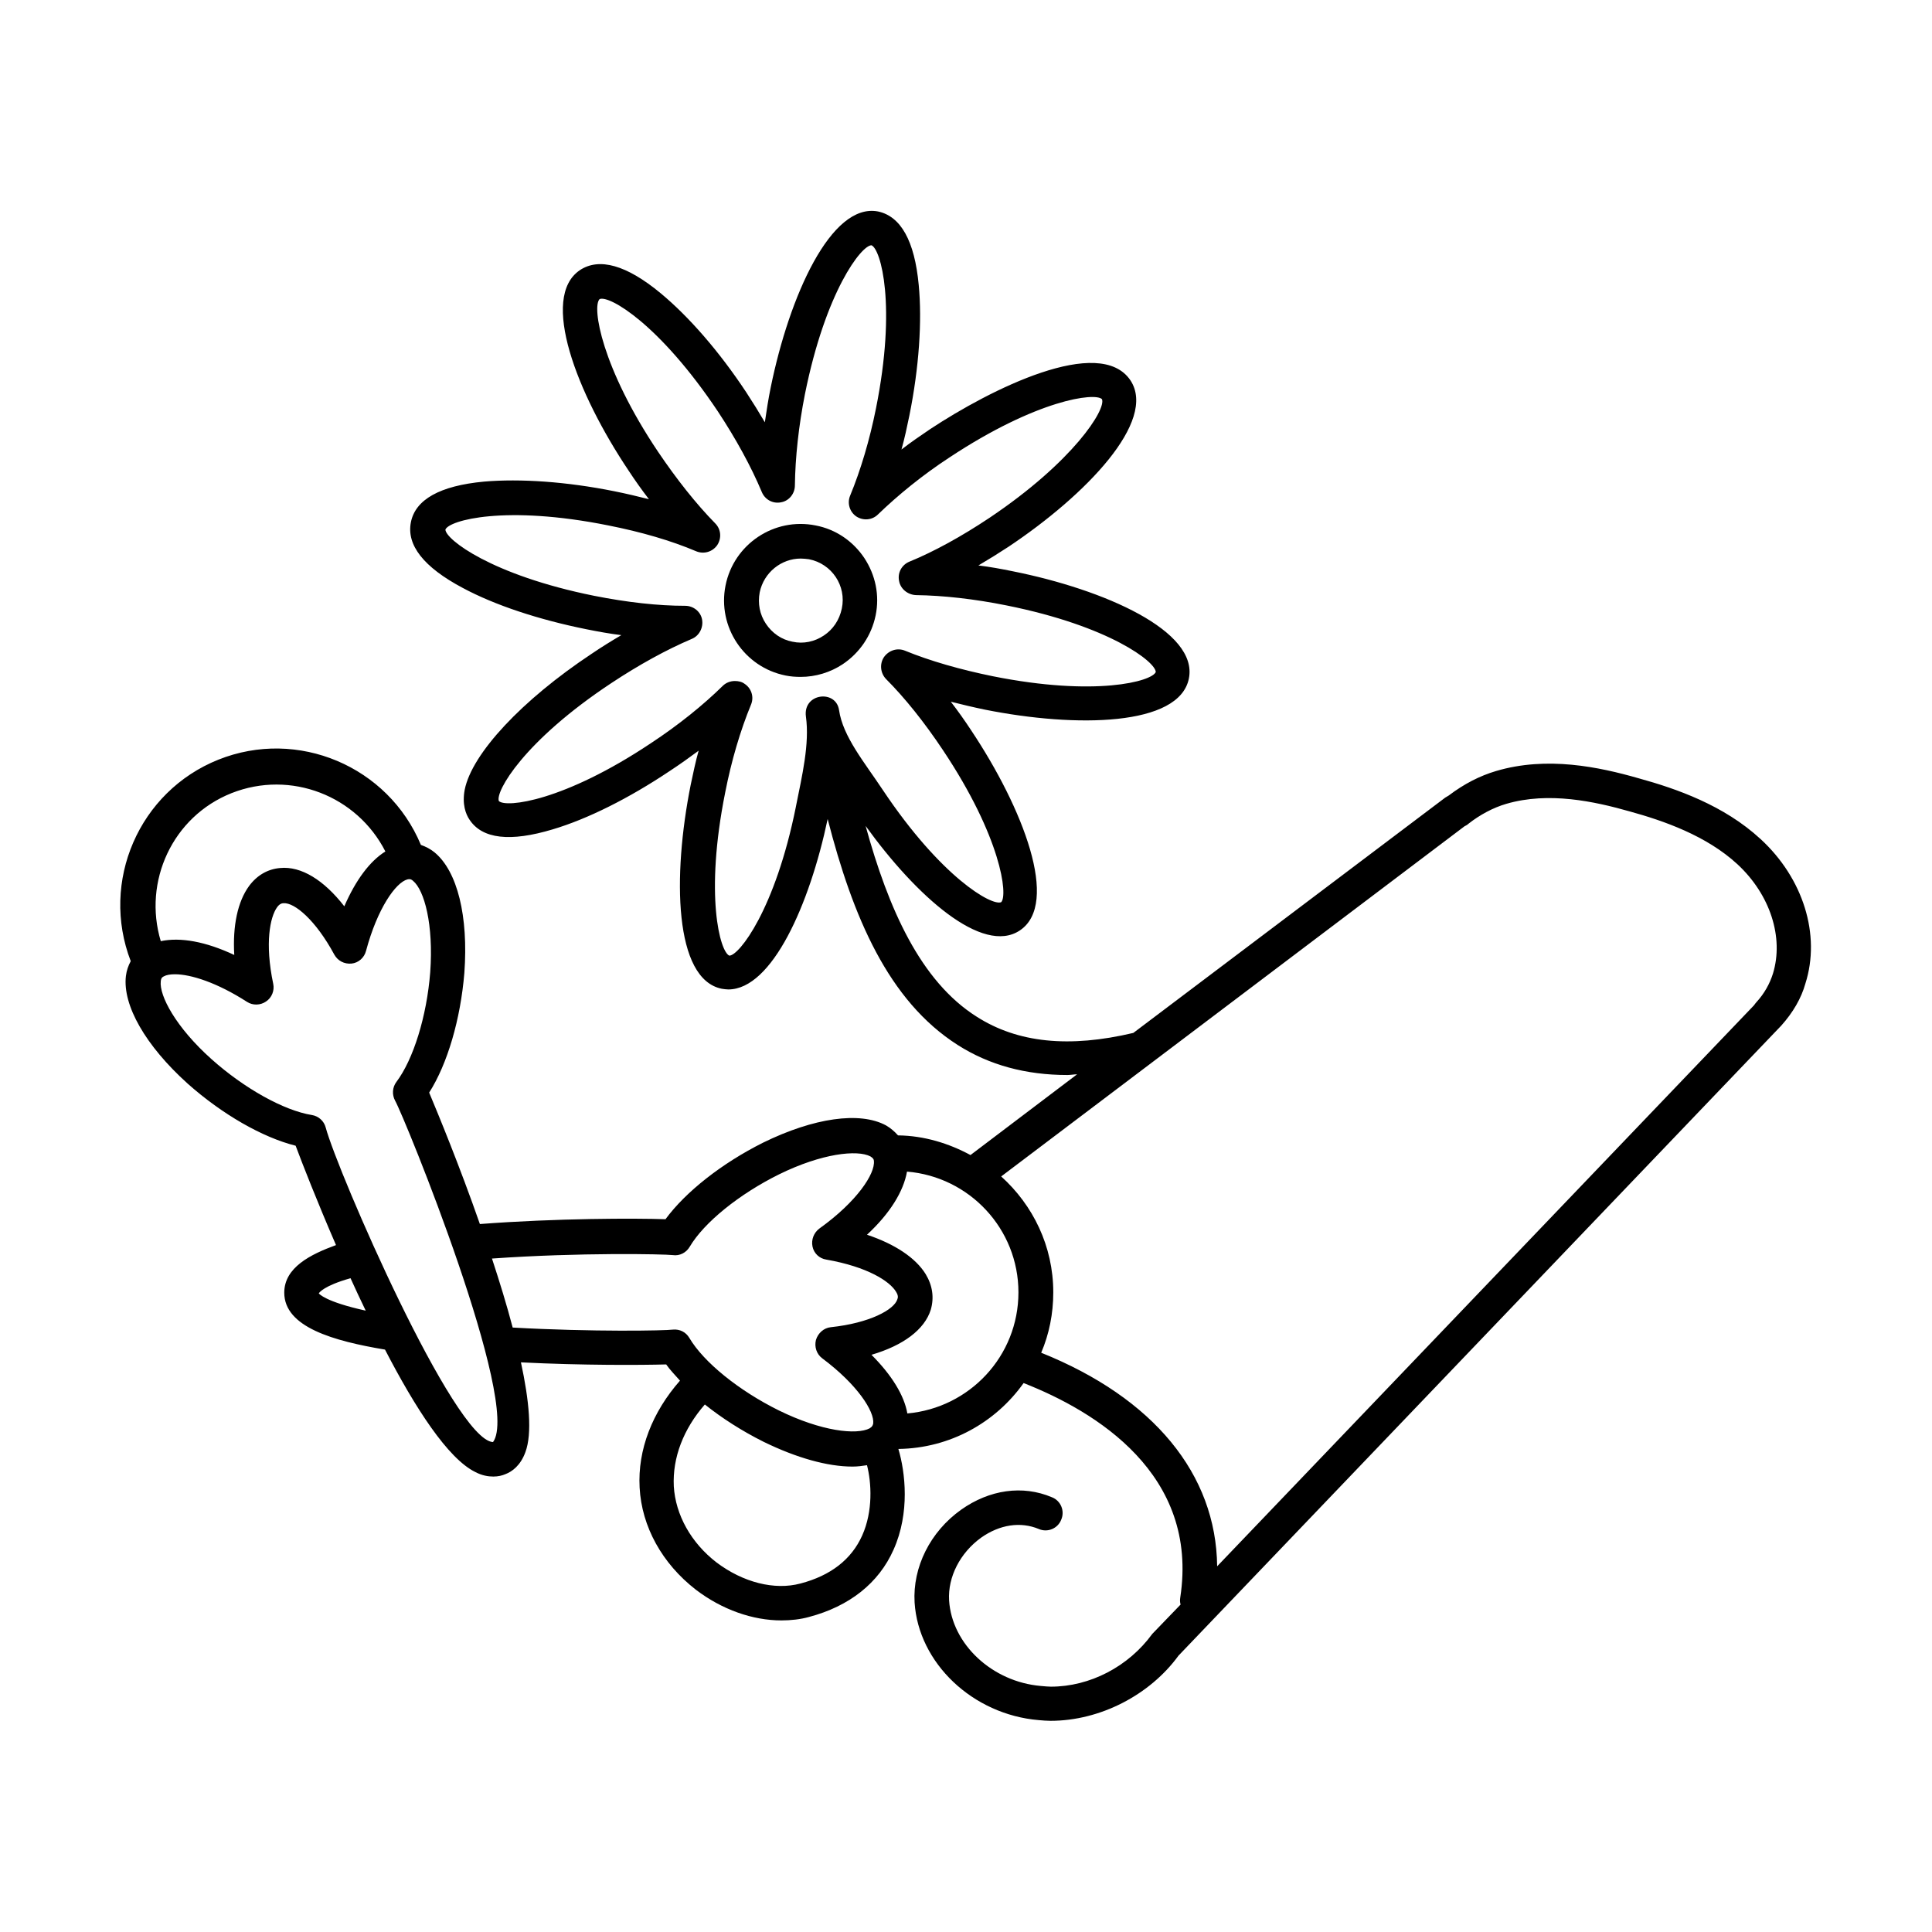 <svg xmlns="http://www.w3.org/2000/svg" viewBox="0 0 1200 1200" version="1.1" height="1200pt" width="1200pt">
 <path d="m1093.5 521.14c-22.715-21-52.285-31.285-75.645-37.715-24.645-7.07-57-13.93-88.715-4.5-10.07 3-19.715 7.93-29.355 15.215-0.645 0.43-1.5 0.855-2.144 1.285l-193.71 146.14c-39.855 9.43-71.785 6.215-97.285-10.07-34.93-22.07-54.855-67.07-69-118.5 31.5 43.715 72.645 80.355 95.785 64.93 25.07-16.715 1.93-76.07-30.215-124.29-4.07-6.215-8.355-12.215-12.645-17.785 6.856 1.715 13.93 3.43 21.215 4.93 56.785 11.355 120.64 10.285 126.64-19.285 6-29.57-52.5-55.285-109.29-66.645-7.285-1.5-14.355-2.785-21.43-3.644 6.215-3.644 12.43-7.5 18.645-11.57 48.215-32.145 92.355-78 75.855-103.29-19.07-28.715-87.215 5.57-124.5 30.215-6 4.07-12 8.145-17.785 12.645 1.93-6.856 3.43-13.93 4.93-21.215 6-29.785 7.93-58.5 5.785-81-2.57-27.43-11.145-42.645-25.285-45.645-29.145-5.57-55.07 52.5-66.645 109.29-1.5 7.285-2.57 14.355-3.644 21.645-3.644-6.215-7.5-12.43-11.57-18.645-16.715-25.285-35.57-46.93-53.145-61.5-21.215-17.57-38.145-22.285-50.145-14.355-25.07 16.93-1.93 76.5 30.215 124.5 4.07 6.215 8.355 12.215 12.645 17.785-6.856-1.715-13.93-3.43-21.43-4.93-29.785-6-58.5-7.93-81-6-27.43 2.57-42.645 11.145-45.43 25.285-2.785 14.145 7.93 27.855 32.145 40.715 19.93 10.715 47.145 19.715 76.93 25.715 7.5 1.5 14.57 2.785 21.645 3.644-6.215 3.644-12.43 7.5-18.43 11.57-43.285 28.715-74.355 61.93-78.855 84.43-1.715 9 0.645 15.215 3 18.645 7.93 12 25.285 13.93 51.645 6 21.645-6.43 47.355-19.285 72.645-36.215 6.215-4.07 12.215-8.355 18-12.645-1.93 6.856-3.43 14.145-4.93 21.215-11.355 56.785-10.285 120.64 19.285 126.64 1.5 0.215 2.785 0.43 4.07 0.43 27.215 0 50.57-52.93 61.715-105.86 15.645 60.855 37.715 112.93 80.785 140.36 19.5 12.43 42.215 18.645 68.145 18.645 1.93 0 4.07-0.43 6-0.43l-66.215 50.145c-13.5-7.285-28.715-12-45-12.215-2.144-2.356-4.5-4.5-7.5-6.215-16.285-8.785-44.785-4.715-76.285 10.715-25.715 12.855-48.215 30.645-60.645 47.57-18.43-0.645-67.715-0.645-115.29 3-12.645-36.215-25.93-68.355-31.5-81.645 11.355-17.785 19.5-45.645 21.855-74.355 2.57-35.145-4.285-63-18.43-74.785-2.57-2.144-5.57-3.644-8.57-4.715-20.355-48.855-76.5-72.645-125.79-52.93-49.285 19.715-73.5 75.645-54.43 125.14-1.5 2.785-2.57 5.785-3 9.215-2.144 18.215 12.215 43.285 38.355 66.855 21.43 19.07 46.5 33.43 67.07 38.57 4.07 10.93 13.285 34.5 25.07 61.715-15.852 5.777-32.137 13.918-32.137 29.562 0 21.43 30.645 30 62.57 35.355 18.645 36 39 67.715 56.145 76.07 4.07 2.144 7.93 2.785 11.145 2.785 3 0 5.57-0.645 7.5-1.5 4.07-1.5 9.43-5.356 12.43-13.715 4.285-11.57 2.356-31.93-2.785-55.715 38.355 1.93 74.785 1.715 90.215 1.285 2.356 3.43 5.57 6.644 8.57 10.07-17.145 19.5-26.355 42.855-25.07 66.43 1.285 24.215 13.93 47.145 34.93 63.43 16.285 12.43 35.355 19.07 53.145 19.07 5.785 0 11.785-0.645 17.145-2.144 25.07-6.644 43.285-21 52.5-41.785 10.285-22.93 7.285-48.215 3-62.57 32.145-0.43 60.43-16.5 77.785-40.93 44.785 17.57 109.07 56.57 97.285 133.29-0.215 1.5-0.215 2.785 0.215 4.285l-17.57 18.215c-14.785 20.355-38.785 32.785-63 32.785-1.715 0-3.644-0.215-6.215-0.43-30.215-2.57-55.285-25.93-57-53.145-0.855-14.57 6.856-29.57 19.93-39 11.57-8.145 24.43-10.07 35.785-5.356 5.356 2.356 11.785-0.215 13.93-5.785 2.356-5.356-0.215-11.785-5.785-13.93-18.215-7.715-38.785-4.715-56.355 7.715-19.285 13.715-30.215 35.785-28.93 57.645 2.356 37.5 36 69.645 77.145 73.07 2.57 0.215 4.93 0.43 7.285 0.43 30.855 0 61.715-16.07 79.5-40.5l374.36-391.29c7.285-8.145 12.43-16.93 15-26.145 9.633-30.207-1.297-65.352-27.867-89.777zm-599.14-20.145c-12.855 64.07-35.355 92.57-41.355 92.57-5.785-2.356-15.43-37.285-2.57-101.36 3.856-19.715 9.43-38.57 16.07-54.645 1.93-4.715 0.215-10.07-4.07-12.855-1.715-1.285-3.856-1.715-6-1.715-2.785 0-5.57 1.07-7.5 3-12.215 12-27.645 24.43-44.57 35.57-54.215 36.215-90 40.285-94.5 36-2.356-5.785 15.43-37.285 69.855-73.285 17.145-11.355 34.285-20.785 49.93-27.43 4.715-1.93 7.285-7.07 6.43-12-0.855-4.93-5.356-8.57-10.5-8.57-16.93 0-36-2.144-56.57-6.215-63.855-12.855-92.355-35.145-92.355-41.145 2.356-5.785 37.07-15.43 101.14-2.57 20.57 4.07 39 9.43 54.645 16.07 4.715 1.93 10.07 0.43 13.07-3.856 2.785-4.285 2.356-9.855-1.285-13.5-11.785-12-24-27.43-35.57-44.57-34.93-52.07-41.145-90-36.215-94.715 6-2.57 37.285 15.645 73.5 69.855 11.145 16.93 20.57 34.07 27.215 49.93 1.93 4.715 6.856 7.5 12 6.43 4.93-0.855 8.57-5.356 8.57-10.5 0.215-17.355 2.356-37.07 6.215-56.57 12.855-64.07 35.145-92.57 41.355-92.57 5.785 2.356 15.645 37.285 2.785 101.36-3.856 19.285-9.43 38.145-16.07 54.215-1.93 4.715-0.215 10.07 3.856 12.855 4.285 2.785 9.855 2.356 13.5-1.285 12.43-12 27.645-24.43 44.355-35.355 54.43-36 90.43-40.5 94.715-36.215 2.785 6.215-17.785 38.785-69.855 73.715-17.355 11.57-34.5 21-49.715 27.215-4.715 1.93-7.5 6.856-6.43 12 0.855 4.93 5.356 8.57 10.5 8.785 16.715 0.215 36.215 2.356 56.355 6.43 64.07 12.855 92.57 35.145 92.57 41.355-2.356 5.785-37.285 15.43-101.36 2.57-19.93-4.07-38.785-9.43-54.43-15.855-4.715-1.93-10.07-0.215-13.07 4.07-2.785 4.285-2.144 9.855 1.285 13.5 11.57 11.57 23.785 26.785 35.355 44.145 36.215 54.215 40.5 90.215 36.215 94.5-5.785 2.57-37.285-15.43-73.5-69.645-11.355-17.145-24.855-33.215-27.215-49.715-1.93-12.855-22.5-10.5-20.57 4.07 2.356 16.93-2.359 36.645-6.219 55.93zm-350.57-8.355c36.855-14.57 78 1.715 95.57 36.215-9.645 6-18.43 17.785-25.5 34.07-12.645-16.285-26.785-25.07-39.855-23.785-7.715 0.645-14.355 4.5-19.285 11.145-7.07 9.645-10.285 24.645-9.215 42.855-17.785-8.355-33.43-11.145-45.645-8.57-11.141-37.074 7.289-77.359 43.93-91.93zm54.215 310.71c0.215-0.43 3-4.715 19.715-9.43 3 6.644 6.215 13.5 9.43 20.145-25.289-5.57-28.93-10.5-29.145-10.715zm108.21 92.359c-24.215-1.285-96.43-167.57-103.93-195.43-1.07-4.07-4.5-7.07-8.57-7.715-17.355-2.785-42-16.5-62.355-34.715-22.07-19.715-32.57-39.43-31.5-48.43 0.215-2.144 1.07-2.57 1.93-3 1.5-0.855 3.856-1.285 6.856-1.285 9.855 0 26.145 5.144 44.785 17.145 3.644 2.356 8.355 2.144 11.785-0.215 3.644-2.356 5.356-6.856 4.5-10.93-5.356-25.5-1.93-41.57 2.356-47.57 1.5-2.144 3-2.57 4.07-2.57 6.856-0.43 19.93 10.5 31.5 31.93 2.144 3.856 6.215 6 10.715 5.57 4.285-0.43 7.93-3.644 9-7.93 7.07-26.355 18.43-42.43 25.715-44.355 1.07-0.215 1.93-0.43 3.43 0.855 7.07 5.785 12.855 27.215 10.715 56.785-2.144 27.43-10.5 54.215-21 68.145-2.57 3.43-2.785 7.93-0.855 11.57 5.996 10.5 78.426 188.57 60.855 212.14zm12.215-71.145c-3.644-13.93-8.145-28.5-12.855-42.855 54.43-3.856 106.93-2.785 112.29-2.144 4.285 0.645 8.355-1.5 10.5-5.144 9-15.215 30.855-32.785 55.5-45 26.57-13.07 48.645-15.43 56.785-11.145 1.715 1.07 2.144 1.93 2.144 2.785 0.855 7.93-10.5 25.285-33.855 42-3.43 2.57-5.144 6.856-4.285 11.145 0.855 4.285 4.285 7.5 8.57 8.145 25.715 4.5 39.43 13.5 43.285 19.93 1.5 2.356 1.285 3.644 0.855 4.715-1.93 6.43-17.145 14.785-41.355 17.355-4.285 0.43-7.93 3.644-9.215 7.93-1.07 4.285 0.43 8.785 3.856 11.355 21.855 16.285 32.57 33 31.715 40.5-0.215 0.855-0.43 1.93-1.93 2.785l-0.215 0.215c-8.145 4.285-30 1.93-56.57-11.145-24.645-12.215-46.5-29.785-55.5-45-2.144-3.644-6-5.57-10.285-5.144-4.289 0.648-49.93 1.504-99.43-1.281zm217.07 129.21c-6.644 14.785-19.5 24.855-38.355 29.785-16.07 4.285-35.57-0.645-52.07-13.07-15.855-12.215-25.5-29.57-26.57-47.355-0.855-17.785 6-35.57 19.285-50.785 10.715 8.57 23.145 16.5 36.43 23.145 20.57 10.07 39.855 15.43 55.285 15.43 3.215 0 6.215-0.43 9-0.855 2.781 10.707 3.852 28.492-3.004 43.707zm28.07-75.855c-1.93-11.145-9.645-23.785-22.285-36.43 19.715-5.785 33-15.645 36.855-28.07 2.144-7.5 1.07-15-3.215-22.07-6.215-10.07-19.07-18.645-36.43-24.43 14.355-13.285 22.715-27 24.855-39.215 38.785 3.215 69.215 35.57 69.215 75 0.004 39.641-30.422 71.785-68.996 75.215zm537.64-273.21c-1.93 6.215-5.356 12.43-10.285 17.785-0.43 0.43-0.855 1.07-1.5 1.93l-333.43 348.43c-0.645-57.215-39.43-104.57-109.29-132.64 4.93-11.57 7.5-24.215 7.5-37.5 0-28.715-12.645-54.215-32.355-72l287.79-217.5c0.855-0.43 1.715-0.855 2.356-1.5 7.07-5.57 15.43-10.07 23.57-12.43 26.355-7.715 54.855-1.5 76.715 4.715 21 5.785 47.57 15 66.855 32.785 20.359 18.863 28.93 45.434 22.074 67.934z"></path>
 <path d="m543.86 382.29c2.57-12.43 0-25.07-7.07-35.785-7.07-10.5-17.785-17.785-30.215-20.145-25.715-5.144-50.785 11.57-55.93 37.285s11.57 50.785 37.285 55.93c3.215 0.645 6.215 0.855 9.43 0.855 9.215 0 18.43-2.785 26.145-7.93 10.5-7.066 17.785-17.781 20.355-30.211zm-32.141 12.43c-5.785 3.856-12.645 5.356-19.5 3.856-6.856-1.285-12.645-5.356-16.5-11.145-3.856-5.785-5.144-12.645-3.856-19.5 2.57-12.43 13.5-21 25.5-21 1.715 0 3.43 0.215 5.144 0.43 14.145 2.785 23.355 16.5 20.355 30.645-1.504 7.07-5.359 12.855-11.145 16.715z"></path>
</svg>

